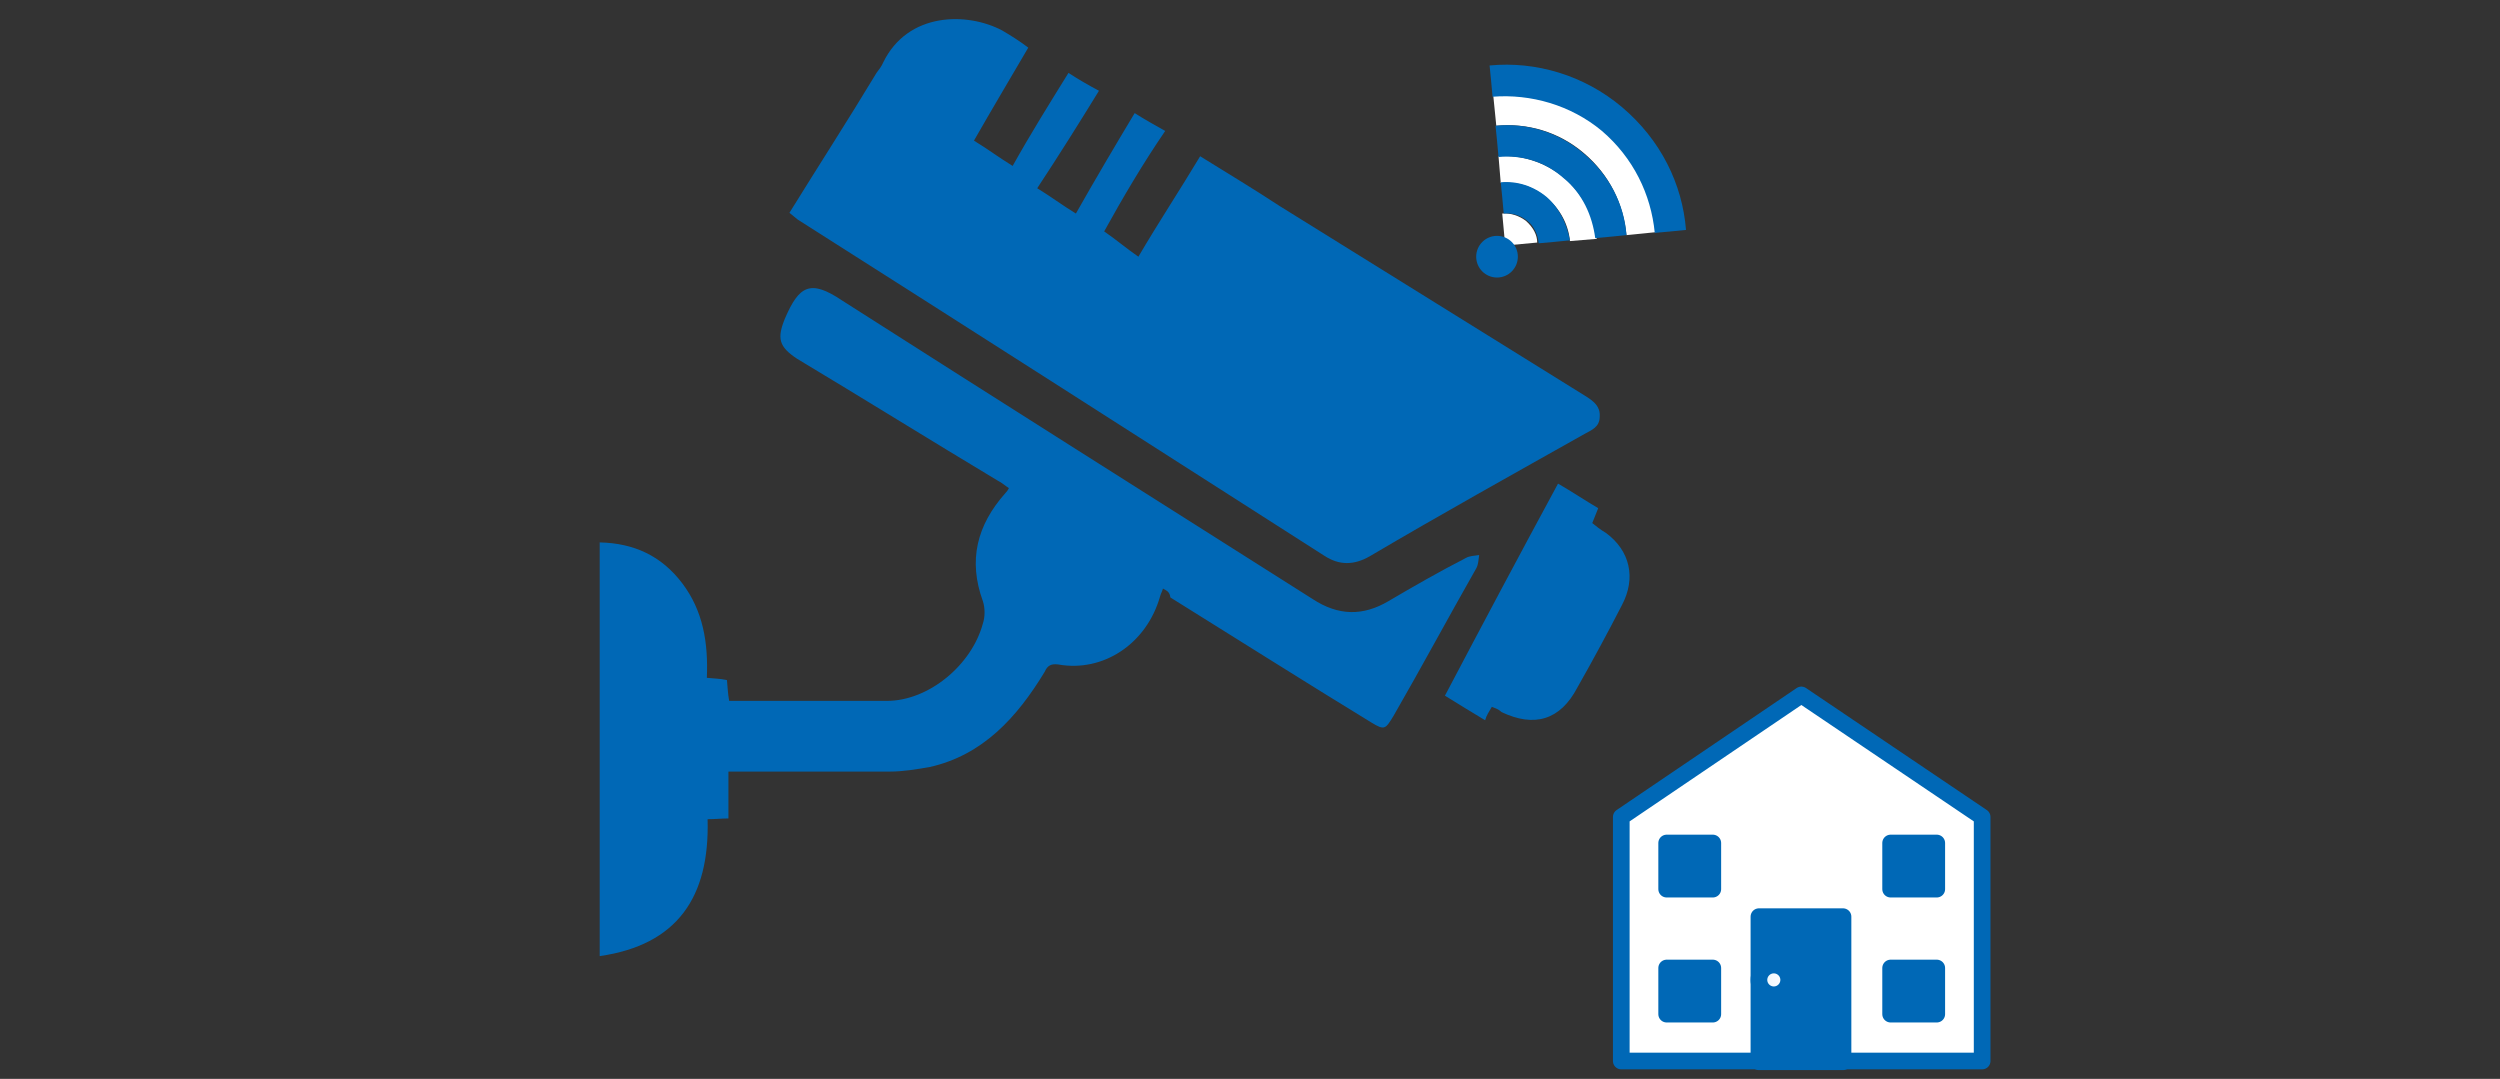 <?xml version="1.0" encoding="utf-8"?>
<!-- Generator: Adobe Illustrator 26.5.3, SVG Export Plug-In . SVG Version: 6.00 Build 0)  -->
<svg version="1.1" id="レイヤー_1" xmlns="http://www.w3.org/2000/svg" xmlns:xlink="http://www.w3.org/1999/xlink" x="0px"
	 y="0px" viewBox="0 0 336 145" style="enable-background:new 0 0 336 145;" xml:space="preserve">
<rect x="0" y="0" width="336" height="145" fill="#333333" stroke="none"/>
<style type="text/css">
	.st0{display:none;}
	.st1{display:inline;fill:#FFFFFF;stroke:#0068B6;stroke-width:4.057;stroke-miterlimit:10;}
	.st2{fill:#0068B6;}
	.st3{fill:#FFFFFF;}
	.st4{fill:#FFFFFF;stroke:#0068B6;stroke-width:2.241;stroke-linecap:round;stroke-linejoin:round;stroke-miterlimit:10;}
	.st5{fill:#0068B6;stroke:#0068B6;stroke-width:2.241;stroke-linecap:round;stroke-linejoin:round;stroke-miterlimit:10;}
	.st6{fill:url(#SVGID_1_);stroke:#0068B6;stroke-width:2.241;stroke-linecap:round;stroke-linejoin:round;stroke-miterlimit:10;}
</style>
<g id="レイヤー_7">
</g>
<g id="枠" class="st0">
	<rect x="-290.7" y="-285.7" class="st1" width="910" height="721.1"/>
</g>
<g id="ライン">
</g>
<g id="カプセル">
</g>
<g id="アイコン">
</g>
<g id="レイヤー_8">
</g>
<g>
	<path class="st2" d="M148.4,31.1c1.6,1.1,3,2.3,4.6,3.4c2.7-4.6,5.6-9,8.3-13.5c3.7,2.3,7.2,4.4,10.7,6.7
		c13.7,8.5,27.5,17.1,41.2,25.6c1.1,0.7,1.9,1.4,1.8,2.7c0,1.4-1.1,1.8-2,2.3c-9.6,5.4-19.3,10.8-28.8,16.4c-2.2,1.3-4.2,1.3-6.2,0
		c-23.6-15.1-47.2-30.2-70.8-45.2c-0.4-0.3-0.7-0.6-1.1-0.9c3.9-6.3,7.9-12.5,11.7-18.8c0.3-0.4,0.7-0.9,0.9-1.4
		c3.3-6.8,11.3-6.8,16-4.3c1.2,0.7,2.3,1.4,3.5,2.3c-2.4,4.1-4.9,8.3-7.3,12.5c1.8,1.1,3.4,2.3,5.2,3.4c2.4-4.3,4.9-8.3,7.5-12.5
		c1.4,0.9,2.6,1.6,4.1,2.4c-2.7,4.4-5.4,8.7-8.3,13.1c1.8,1.1,3.4,2.3,5.2,3.4c2.6-4.6,5.2-9,7.9-13.5c1.4,0.9,2.7,1.6,4.1,2.4
		C153.6,22,151,26.4,148.4,31.1z"/>
	<path class="st2" d="M156.3,79.1c-0.1,0.4-0.3,0.7-0.4,1.1c-1.8,6.3-7.6,10.2-13.7,9.1c-0.9-0.1-1.4,0.1-1.8,1
		c-3.7,6.1-8.3,11.2-15.5,12.8c-1.8,0.3-3.5,0.6-5.3,0.6c-6.5,0-13,0-19.7,0c-0.5,0-1.2,0-2,0c0,2.1,0,4.1,0,6.3
		c-0.9,0-1.8,0.1-2.8,0.1c0.3,10.5-4.1,16.9-14.5,18.4c0-18.6,0-37,0-55.6c4.6,0.1,8.3,1.8,11.1,5.5c2.8,3.7,3.5,8,3.3,12.7
		c0.9,0.1,1.8,0.1,2.7,0.3c0.1,0.9,0.1,1.7,0.3,2.8c0.9,0,1.8,0,2.6,0c6.2,0,12.5,0,18.6,0c5.6,0,11.4-4.8,12.9-10.4
		c0.3-0.9,0.3-2.1,0-3c-2-5.5-0.8-10.2,3-14.5c0.1-0.1,0.3-0.3,0.5-0.7c-0.5-0.3-0.9-0.7-1.5-1c-9-5.4-18-11-27-16.4
		c-2.4-1.6-2.7-2.7-1.6-5.4c1.9-4.4,3.4-5.3,7.7-2.4c21,13.4,42.2,26.8,63.2,40.1c3.5,2.3,6.8,2.3,10.2,0.3c3.4-2,6.9-4,10.4-5.8
		c0.5-0.3,1.2-0.3,1.8-0.4c-0.1,0.6-0.1,1.3-0.4,1.8c-3.7,6.5-7.3,13.2-11.1,19.8c-1.1,1.8-1.2,2-3,0.9c-9-5.5-18-11.2-27-16.8
		C157.2,79.5,156.8,79.4,156.3,79.1z"/>
	<path class="st2" d="M200.5,95c-0.4,0.7-0.7,1.1-0.9,1.8c-1.8-1.1-3.5-2.1-5.4-3.3c5-9.5,10-18.9,15.2-28.5
		c1.9,1.1,3.7,2.3,5.4,3.3c-0.3,0.7-0.5,1.3-0.8,2c0.5,0.4,1.1,0.9,1.8,1.3c3.3,2.4,4.1,6.1,2.2,9.7c-1.9,3.7-3.9,7.4-6,11.1
		c-2.3,4.4-5.8,5.4-10.2,3.3C201.4,95.3,201,95.2,200.5,95z"/>
</g>
<g>
	<g>
		<path class="st3" d="M215.4,17.5c-4.2-3.6-9.6-5-14.7-4.6l0.4,4c4.2-0.4,8.4,0.8,11.8,3.7l0,0c3.4,2.9,5.3,6.8,5.7,11l4-0.4
			C222.1,26.2,219.7,21.2,215.4,17.5L215.4,17.5z"/>
		<path class="st2" d="M218,14.4L218,14.4c-5.1-4.3-11.6-6.2-17.8-5.6l0.2,2l0.2,2.2c5.1-0.4,10.5,1.1,14.7,4.6l0,0
			c4.2,3.6,6.6,8.5,7.1,13.7l2.2-0.2l2-0.2C226.1,24.7,223.2,18.8,218,14.4z"/>
		<path class="st3" d="M210.1,23.8c-2.6-2.1-5.7-3-8.7-2.8l0.3,3.6c2.2-0.2,4.3,0.4,6.2,2l0,0c1.8,1.5,2.9,3.6,3.1,5.8l3.6-0.3
			C214.2,28.9,212.7,26,210.1,23.8L210.1,23.8z"/>
		<path class="st2" d="M212.8,20.6c-3.4-2.9-7.7-4.1-11.8-3.7l0.2,2l0.2,2.2c3.1-0.3,6.2,0.6,8.7,2.8l0,0c2.6,2.1,3.9,5.1,4.3,8.1
			l2.2-0.2l2-0.2C218.3,27.5,216.3,23.5,212.8,20.6L212.8,20.6z"/>
		<path class="st3" d="M205.1,29.7c-0.9-0.7-2.1-1.1-3.2-1l0.4,4.3l4.3-0.4C206.6,31.6,206.1,30.6,205.1,29.7L205.1,29.7z"/>
		<path class="st2" d="M207.9,26.5c-1.8-1.5-4-2.2-6.2-2l0.2,2l0.2,2.2c1.1-0.1,2.2,0.2,3.2,1l0,0c0.9,0.7,1.4,1.9,1.5,3l2.2-0.2
			l2-0.2C210.6,30.2,209.7,28.1,207.9,26.5L207.9,26.5z"/>
	</g>
	<circle class="st2" cx="201.2" cy="34.5" r="2.8"/>
</g>
<g>
	<polygon class="st4" points="247.7,142.6 266.4,142.6 266.4,109.8 242.1,93.4 217.9,109.8 217.9,142.6 236.4,142.6 	"/>
	<g>
		<g>
			<rect x="224" y="130.1" class="st5" width="6.2" height="6.2"/>
		</g>
		<g>
			<rect x="254.1" y="130.1" class="st5" width="6.2" height="6.2"/>
		</g>
	</g>
	<g>
		<g>
			<rect x="224" y="113.3" class="st5" width="6.2" height="6.2"/>
		</g>
		<g>
			<rect x="254.1" y="113.3" class="st5" width="6.2" height="6.2"/>
		</g>
	</g>
	<rect x="236.4" y="123.2" class="st5" width="11.3" height="19.5"/>
	
		<linearGradient id="SVGID_1_" gradientUnits="userSpaceOnUse" x1="236.335" y1="617.195" x2="240.376" y2="617.195" gradientTransform="matrix(1 0 0 1 0 -485.528)">
		<stop  offset="0" style="stop-color:#EAF5FC"/>
		<stop  offset="1" style="stop-color:#FFFFFF"/>
	</linearGradient>
	<circle class="st6" cx="238.4" cy="131.7" r="2"/>
</g>
</svg>
